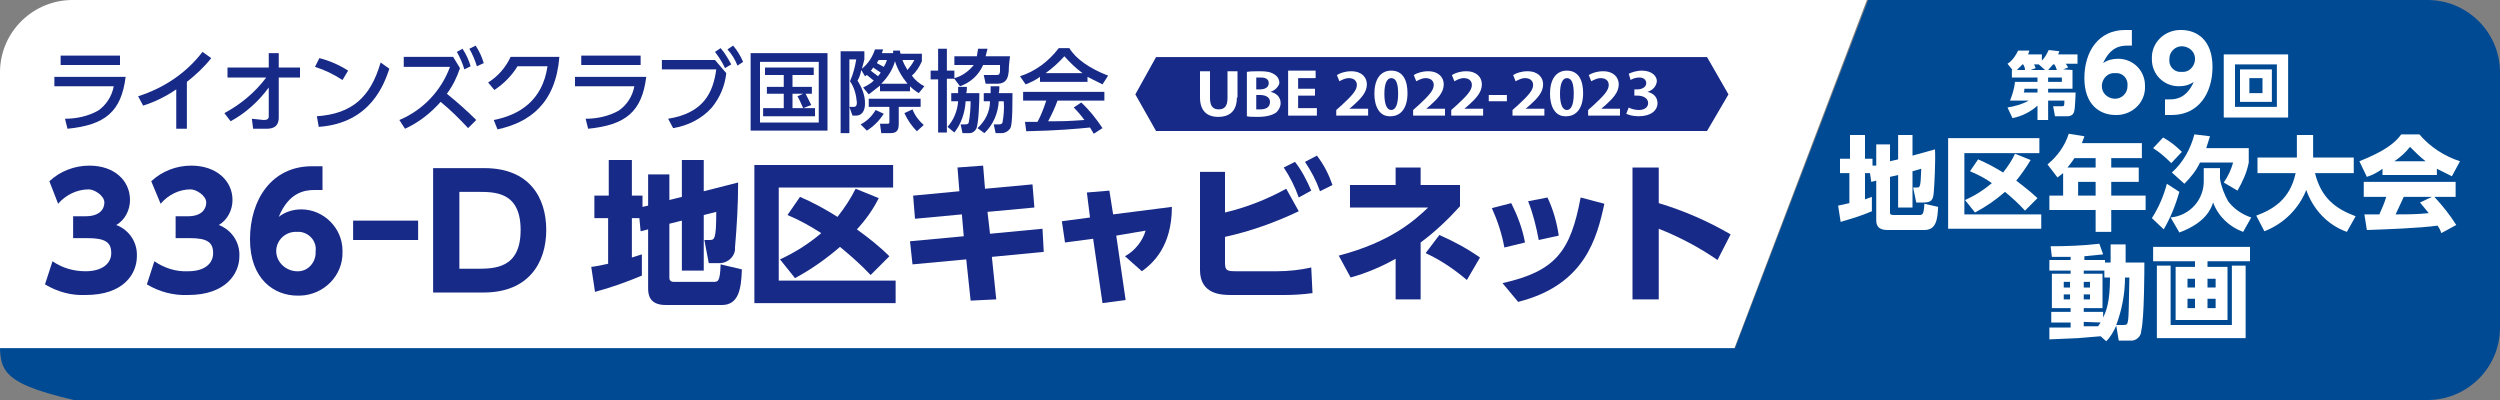 <?xml version="1.0" encoding="utf-8"?>
<!-- Generator: Adobe Illustrator 25.4.5, SVG Export Plug-In . SVG Version: 6.00 Build 0)  -->
<svg version="1.1" id="レイヤー_1" xmlns="http://www.w3.org/2000/svg" xmlns:xlink="http://www.w3.org/1999/xlink" x="0px"
	 y="0px" viewBox="0 0 400 64" style="enable-background:new 0 0 400 64;" xml:space="preserve">
<rect x="0" y="0" width="400" height="64" fill="#808080" stroke="none"/>
<style type="text/css">
	.st0{fill:#FFFFFF;}
	.st1{fill:#172A88;}
	.st2{fill:#172A88;stroke:#172A88;stroke-width:1.13;stroke-miterlimit:10;}
	.st3{fill:#004A94;}
</style>
<g id="e01cf6f4-4235-4f90-93b3-50b83f099aab">
	<g id="f95c5ac0-fb96-4cd8-b175-01bf61a13a6e">
		<g>
			<path class="st0" d="M238.3,0H11.8C5.4-0.1,0.1,5,0,11.4l0,0V56h277.4l21.3-56H238.3z"/>
			<g>
				<g>
					<path class="st1" d="M20.1,12.3c-0.7,5.6-3.3,7.7-9.3,8.3L10.4,19c1.8,0,3.7-0.4,5.3-1.3c1.3-0.9,2.2-2.3,2.5-3.9H8.7v-1.5
						C8.7,12.3,20.1,12.3,20.1,12.3z M19.2,8.9v1.5H9.7V8.9H19.2z"/>
					<path class="st1" d="M29.9,20.6h-1.7v-6.3c-1.6,1.1-3.4,2-5.3,2.6l-0.8-1.5c4.1-1.3,7.7-3.7,10.3-7.1l1.4,1
						c-1.1,1.4-2.5,2.7-3.9,3.8V20.6z"/>
					<path class="st1" d="M36.4,12.4v-1.6H43V8.5h1.6v2.3H48v1.6h-3.4v6.4c0,1.8-1.4,1.8-2.1,1.8h-2L40.3,19l1.9,0.2
						c0.6,0,0.8-0.2,0.8-0.6V14c-1.6,2.2-3.7,4.1-6.1,5.4l-1-1.3c2.6-1.4,4.9-3.3,6.7-5.7L36.4,12.4z"/>
					<path class="st1" d="M54.8,12.8c-1.4-0.9-2.8-1.6-4.4-2.1l0.7-1.4c1.6,0.4,3.2,1.1,4.6,2L54.8,12.8z M50.7,18.6
						c5.7-0.4,8.6-3.1,10.2-8.6l1.4,1c-0.8,2.3-2.9,8.7-11.3,9.3L50.7,18.6z"/>
					<path class="st1" d="M73.6,10.9c-0.5,1.5-1.2,2.9-2.1,4.1c1.6,1.3,3.2,2.7,4.7,4.2l-1.3,1.3c-1.4-1.5-2.8-2.9-4.4-4.2
						c-1.6,1.8-3.5,3.3-5.7,4.3l-0.9-1.4c3.8-1.6,6.7-4.7,8.1-8.5h-7.4V9.1h7.9L73.6,10.9z M74,7.8c0.6,0.9,1,1.8,1.3,2.8l-1,0.5
						c-0.3-1-0.7-1.9-1.2-2.8L74,7.8z M76.1,7.3c0.6,0.9,1,1.8,1.3,2.8l-1.1,0.5c-0.3-1-0.7-1.9-1.2-2.8L76.1,7.3z"/>
					<path class="st1" d="M79,19.2c4.1-0.8,7.8-3.1,8.6-8.6h-4.8c-0.9,1.5-2.2,2.8-3.7,3.8l-1-1.2c1.6-1,2.8-2.4,3.6-4.1h7.8
						c-0.6,7.5-4.8,10.5-9.9,11.6L79,19.2z"/>
					<path class="st1" d="M103.4,12.3c-0.7,5.6-3.3,7.7-9.3,8.3L93.7,19c1.8,0,3.7-0.4,5.3-1.3c1.3-0.9,2.2-2.3,2.5-3.9H92v-1.5
						C92,12.3,103.4,12.3,103.4,12.3z M102.5,8.9v1.5H93V8.9H102.5z"/>
					<path class="st1" d="M114.4,9.6l1.8,2.1c-0.2,2-1,3.9-2.3,5.5c-1.6,1.8-3.8,2.9-6.2,3.3l-0.8-1.5c5.6-0.9,7.2-4.1,7.7-7.9h-8.7
						V9.6H114.4z M115.3,7.7c0.7,0.8,1.2,1.7,1.7,2.6l-1,0.6c-0.4-0.9-1-1.8-1.6-2.6L115.3,7.7z M117.3,7.3c0.7,0.8,1.2,1.7,1.6,2.6
						l-0.9,0.6c-0.4-1-0.9-1.8-1.6-2.6L117.3,7.3z"/>
					<path class="st1" d="M132.4,8.5v12.4h-12.3V8.5H132.4z M131,9.9h-9.4v9.7h9.4V9.9z M128.5,17.3c-0.1-0.2-0.5-1.2-0.9-1.9
						l0.9-0.4h-1.7v2.3h3.6v1.3h-8.3v-1.3h3.3V15h-2.7v-1.1h2.7V12h-3v-1.2h7.8V12h-3.4v1.9h3.1V15h-1c0.3,0.6,0.6,1.2,0.9,1.8
						L128.5,17.3z"/>
					<path class="st1" d="M138.1,14c0.6-0.3,1.2-0.6,1.7-1.1l-1.1-0.9l-0.3,0.2l-0.6-1c-0.1,0.6-0.3,1.2-0.6,1.7
						c0.7,1.1,1.2,2.3,1.2,3.6c0,0.4,0,2-1.5,2h-0.5l-0.5-1.4h0.7c0.4,0,0.5-0.3,0.5-0.7c-0.1-1.2-0.4-2.4-1.1-3.4
						c0.5-1.1,0.8-2.3,1-3.5h-1.1v11.8h-1.4V8.2h3.8v1.3c-0.1,0.3-0.1,0.5-0.4,1.5c1-0.8,1.7-1.9,2.1-3.1h1.3l-0.2,0.6h1.8V8.1h1.1
						c0,0.2,0,0.3,0.1,0.5h3.4v1.2c-0.4,0.9-0.9,1.7-1.6,2.3c0.5,0.7,1.2,1.3,2,1.7l-0.9,1.1c-0.5-0.3-1-0.7-1.4-1.1v0.8h-4.8v-0.9
						l-1.8,1.4L138.1,14z M141.4,18.2c-0.7,1.1-1.6,2-2.7,2.7l-1-1c1-0.5,1.8-1.3,2.4-2.3L141.4,18.2z M147.3,17.1h-3.5v2.7
						c0,1-0.3,1.5-1.3,1.5H141l-0.2-1.5h1.2c0.3,0,0.3-0.1,0.3-0.4v-2.3H139v-1.3h8.3V17.1z M140.9,11.6l-1.2-0.8
						c-0.2,0.3-0.2,0.4-0.4,0.5l1.2,0.9C140.5,12.1,140.8,11.9,140.9,11.6L140.9,11.6z M140.6,9.6c-0.1,0.1-0.2,0.3-0.3,0.5l1.1,0.6
						c0.2-0.3,0.4-0.7,0.5-1.1H140.6z M145.2,13.4c-0.9-1.1-1.6-2.3-2-3.6c-0.4,1.4-1.2,2.6-2.2,3.6H145.2z M144.4,9.6
						c0.2,0.6,0.5,1.1,0.8,1.6c0.4-0.5,0.8-1,1.1-1.6H144.4z M146.7,21c-0.8-0.8-1.5-1.8-2-2.9l1.3-0.6c0.4,1,1,1.8,1.8,2.5
						L146.7,21z"/>
					<path class="st1" d="M157.3,10.4c-0.7,1.6-2,2.8-3.7,3.4l-0.9-1.2h-1.2v8.6h-1.4v-8.5h-1.2v-1.4h1.2V7.8h1.4v3.5h1.2v1.2
						c1.2-0.3,2.3-1.1,3.1-2.1h-3.1V9h3.6c0.1-0.5,0.1-0.8,0.2-1.2h1.5c-0.1,0.4-0.2,0.8-0.3,1.2h3.9c-0.1,0.8-0.2,1.6-0.2,2.4
						c-0.1,0.8-0.2,2-1.9,2h-1.8l-0.3-1.4h1.8c0.6,0,0.7,0,0.8-0.5v-1.1H157.3z M153.3,14.9v-1h1.4c0,0.3,0,0.7-0.1,1h2.1
						c0,1.1-0.1,4.9-0.5,5.7c-0.2,0.4-0.6,0.7-1.1,0.7H154l-0.3-1.4h0.7c0.2,0,0.5,0,0.6-0.3c0.2-1.1,0.3-2.3,0.3-3.4h-0.8
						c-0.1,1.8-0.7,3.6-1.8,5l-1.1-0.9c1-1.1,1.6-2.6,1.7-4.1h-1.1v-1.3C152.2,14.9,153.3,14.9,153.3,14.9z M158.5,14.9v-1.1h1.4
						c0,0.4,0,0.7-0.1,1.1h2.2c0,4.8-0.2,5.4-0.4,5.7c-0.3,0.4-0.8,0.7-1.3,0.7h-1l-0.3-1.4h0.7c0.3,0,0.6,0,0.7-0.3
						c0.2-1.1,0.3-2.3,0.2-3.4h-0.8c-0.1,1.9-0.9,3.8-2.3,5.1l-1.1-0.8c1.2-1.1,2-2.6,2-4.3h-1v-1.3
						C157.4,14.9,158.5,14.9,158.5,14.9z"/>
					<path class="st1" d="M166.4,12.3c-0.7,0.5-1.5,0.9-2.3,1.2l-0.9-1.3c2.5-0.8,4.6-2.4,6.2-4.5h1.7c1,1.7,3.3,3.3,6.2,4.4
						l-0.9,1.4l-2.4-1.2v0.8h-7.6V12.3z M175,21.4l-0.6-1c-2,0.2-5.2,0.5-10.2,0.6l-0.2-1.5h2c0.6-1.1,1-2.2,1.4-3.4h-3.7v-1.4h13
						v1.4h-7.5c-0.4,1.1-0.9,2.2-1.5,3.3c2.6,0,2.9,0,5.8-0.2c-0.5-0.7-1.1-1.4-1.7-2l1.2-0.8c1.3,1.2,2.4,2.6,3.4,4.1L175,21.4z
						 M173.2,11.7c-1.1-0.8-2-1.7-2.9-2.7c-0.9,1-1.9,1.9-3,2.7H173.2z"/>
				</g>
				<g>
					<path class="st1" d="M8.4,41.8c1.6,1.1,3.4,1.6,5.3,1.6c2.6,0,4.1-1.2,4.1-2.9s-0.9-2.4-3.8-2.4h-2.3v-3.5h2c2.2,0,3-1.1,3-2.2
						c0-1.1-1.6-2.1-2.5-2.1c-1.9,0-3.7,0.9-4.9,2.3L7.9,29c1.7-1.6,4-2.5,6.4-2.5c4,0,6.5,2.4,6.5,5.5c0,1.6-0.8,3.2-2.2,4
						c2.1,0.8,3.4,2.8,3.3,5c0,2.8-2.1,6.2-8.2,6.2c-2.3,0.1-4.5-0.5-6.5-1.7L8.4,41.8z"/>
					<path class="st1" d="M24.7,41.8c1.6,1.1,3.5,1.7,5.4,1.6c2.6,0,4-1.2,4-2.9s-0.9-2.4-3.7-2.4h-2.3v-3.5h2
						c2.1,0,2.9-1.1,2.9-2.2c0-1.1-1.6-2.1-2.5-2.1c-1.9,0-3.6,0.9-4.8,2.3L24.2,29c1.7-1.6,4-2.5,6.4-2.5c4,0,6.6,2.4,6.6,5.5
						c0,1.6-0.8,3.2-2.2,4c2.1,0.8,3.4,2.8,3.3,5c0,2.8-2.2,6.2-8.2,6.2c-2.3,0.1-4.6-0.5-6.6-1.7L24.7,41.8z"/>
					<path class="st1" d="M51.6,30.4h-1.3c-1.6,0-4.1,0.4-5.7,4.3c1-0.8,2.3-1.2,3.6-1.2c3.6,0,6.6,3,6.6,6.6c0,0.1,0,0.1,0,0.2
						c0.1,3.8-3,6.9-6.8,7c-0.1,0-0.3,0-0.4,0c-3.7,0-7.6-2.6-7.6-9s3.5-11.7,9.9-11.7h1.7L51.6,30.4z M47.5,37.1
						c-1.7-0.1-3.2,1.2-3.3,2.9l0,0c-0.1,1.8,1.4,3.3,3.2,3.4h0.1c1.6,0.1,2.9-1.2,3-2.8c0-0.1,0-0.3,0-0.4c0.2-1.5-0.9-2.9-2.5-3.1
						C47.9,37.1,47.7,37.1,47.5,37.1z"/>
					<path class="st1" d="M56.5,35.3h10.4v3.1H56.5V35.3z"/>
					<path class="st1" d="M69.3,26.9h8.2c7.2,0,9.9,4.7,9.9,9.9s-2.8,10-10,10h-8.1V26.9z M73.5,43h2.7c2.9,0,7.1,0,7.1-6.2
						s-4.2-6.1-7-6.1h-2.8C73.5,30.7,73.5,43,73.5,43z"/>
					<path class="st1" d="M102.3,34.9h-1.2v6.3l1.6-0.5v3.4c-2.4,1-4.9,1.9-7.5,2.6l-0.6-4c0.9-0.1,1.8-0.3,2.7-0.5v-7.3h-2.2v-3.6
						h2.3v-5.7h3.7v5.7h1.7v1.8l0.9-0.2v-5h3.4V32l2-0.5v-5.9h3.5v5l5.5-1.4c0,3.5-0.2,6.9-0.5,10.4c0.1,1.3-1,2.4-2.3,2.5h-0.1
						h-1.8l-0.7-3.7h0.8c0.8,0,1.1,0,1.1-4.5l-2,0.5v8.9h-3.5v-8l-2,0.5v8.7c0,0.3,0.2,0.6,0.7,0.6h6.3c0.8,0,1.1,0,1.2-2.8l3.4,0.8
						c-0.1,3.1-0.5,5.7-3.2,5.7h-9c-2.7,0-2.8-1.8-2.8-2.7v-9.4l-1.2,0.3L102.3,34.9z"/>
					<path class="st1" d="M142.9,26.4V30h-18.3v14.9h18.7v3.6h-22.6V26.4H142.9z M140.6,31.7c-0.9,1.8-2.1,3.5-3.5,5
						c1.8,1.3,3.6,2.7,5.2,4.3l-3,3c-1.5-1.6-3.2-3.1-4.9-4.5c-2.2,1.9-4.6,3.6-7.2,5l-2.4-3c2.4-1.1,4.6-2.5,6.6-4.2
						c-1.7-1.1-3.5-2.1-5.4-2.9l2-2.9c2.1,0.9,4.1,2,6,3.2c1.1-1.4,2.1-2.9,2.9-4.5L140.6,31.7z"/>
					<path class="st1" d="M165.2,29.5l0.3,3.7l-7.5,0.7l0.4,3.5l8.4-0.8l0.2,3.7l-8.3,0.8l0.7,6.8l-4.1,0.2l-0.7-6.6l-8.6,0.8
						l-0.4-3.7l8.6-0.8l-0.3-3.5l-7.5,0.7l-0.3-3.7l7.4-0.7l-0.3-3.8l4.1-0.3l0.3,3.7L165.2,29.5z"/>
					<path class="st1" d="M180.1,48l-3.7,0.5l-1.5-10.3l-4.5,0.6l-0.5-3.4l4.5-0.6l-0.5-4l3.6-0.3l0.6,3.8l9.4-1.2
						c0,6.3-3,9-4.8,10.3L180,41c1.6-0.9,2.8-2.4,3.3-4.1l-4.7,0.8L180.1,48z"/>
					<path class="st1" d="M196,34c3.4-0.8,6.7-2.1,9.8-3.8l2,3.6c-3.8,1.8-7.7,3.2-11.8,4.1V42c0,1.3,0.3,1.4,1.8,1.4h6.5
						c1.8,0,3.7-0.2,5.5-0.6l0.2,4.1c-1.5,0.2-3,0.3-4.5,0.3H197c-1.6,0-5-0.1-5-4V27.5h4V34z M207.2,25.9c1.1,1.4,1.9,3,2.6,4.6
						l-2,1.1c-0.6-1.7-1.4-3.3-2.4-4.8L207.2,25.9z M210.7,24.9c1.1,1.4,1.9,3,2.5,4.7l-2,1c-0.6-1.7-1.4-3.2-2.4-4.7L210.7,24.9z"
						/>
					<path class="st1" d="M223.3,26.8h4v2.8h6.3V33c-1.9,2.1-4,4.1-6.3,5.8v9.1h-4v-6.5c-2.3,1.3-4.7,2.3-7.2,3l-1.9-3.5
						c8.4-2.2,12.2-5.7,14.3-7.7H216v-3.6h7.3V26.8z M234.7,44.8c-2-1.7-4.2-3.2-6.6-4.3l2.2-2.9c2.3,1,4.5,2.2,6.5,3.6L234.7,44.8z
						"/>
					<path class="st1" d="M240.7,39.6c-0.4-2.2-1.1-4.3-2-6.3l3.1-0.8c1,2,1.8,4.1,2.2,6.3L240.7,39.6z M240.4,45.3
						c8.5-1.9,10.9-5.1,12.5-13.7l3.8,1c-1.2,5.5-3.1,13-13.8,15.7L240.4,45.3z M246.2,38.4c-0.4-2.1-0.9-4.2-1.7-6.2l3.1-0.6
						c0.9,1.9,1.5,4,1.8,6.1L246.2,38.4z"/>
					<path class="st1" d="M274.8,41.6c-2.9-2-6.1-3.7-9.4-5v11.3h-4.2V26.8h4.2v5.7c4,1.2,7.9,2.9,11.5,5L274.8,41.6z"/>
				</g>
				<polygon class="st2" points="272.8,20.4 229.1,20.4 185.3,20.4 182.3,15.1 185.3,9.7 229.1,9.7 272.8,9.7 275.9,15.1 				"/>
			</g>
			<path class="st3" d="M388.2,0h-89.3l-21.3,55.7H0v-3.1C0,58.9-1,61,11.8,64h376.4c6.4,0.1,11.7-5,11.8-11.4l0,0V11.4
				C399.9,5,394.6-0.1,388.2,0L388.2,0z"/>
			<g>
				<path class="st0" d="M331.6,11.2v3h-3.9v0.6h4.4c-0.1,2.1-0.1,3-0.4,3.4c-0.2,0.3-0.6,0.4-0.9,0.4h-2l-0.3-1.6h1.4
					c0.4,0,0.4-0.1,0.4-0.9h-2.6v3.1H326v-2.3c-1.1,1-2.5,1.7-4,2l-0.8-1.7c1.2-0.2,2.3-0.5,3.4-1.1h-3c0.4-1,0.7-2,0.8-3h3.6v-0.7
					h-4.1v-1.2h0.1l-0.8-1c0.8-0.5,1.3-1.3,1.7-2.1h1.8c-0.1,0.2-0.1,0.4-0.2,0.6h2.2v1c0.5-0.5,0.8-1.1,1.1-1.7l1.7,0.2l-0.2,0.5
					h3.1v1.5h-1.9c0.2,0.2,0.3,0.4,0.4,0.6l-0.8,0.3L331.6,11.2z M324,11.2c0-0.3-0.1-0.6-0.3-0.9h-0.1l-0.9,0.9H324z M323.9,14.2
					c0,0.2,0,0.4-0.1,0.6h2.2v-0.6H323.9z M327.2,11.2l-1-0.9h-0.8c0.1,0,0.2,0.3,0.3,0.6l-0.8,0.3L327.2,11.2z M329.1,11.2
					c-0.1-0.3-0.2-0.6-0.4-0.9h-0.2l-0.8,0.9H329.1z M329.9,13.1v-0.7h-2.2v0.7H329.9z"/>
				<path class="st0" d="M341.1,7.3h-0.8c-1.1,0-2.7,0.3-3.8,2.8c0.7-0.5,1.5-0.7,2.4-0.7c2.4,0,4.3,1.9,4.3,4.3v0.1
					c0.1,2.5-1.9,4.5-4.4,4.6c-0.1,0-0.2,0-0.3,0c-2.5,0-5-1.6-5-5.9s2.3-7.7,6.5-7.7h1.1L341.1,7.3L341.1,7.3z M338.4,11.7
					c-1.1-0.1-2,0.8-2.1,1.9l0,0c-0.1,1.2,0.8,2.1,2,2.2h0.1c1.1,0,2-0.9,2-2v-0.1c0.1-1-0.6-1.9-1.6-2
					C338.7,11.7,338.5,11.7,338.4,11.7z"/>
				<path class="st0" d="M346.4,15.9h0.8c1.1,0,2.7-0.3,3.8-2.8c-0.7,0.5-1.5,0.7-2.4,0.7c-2.4,0-4.3-1.9-4.3-4.3V9.4
					c-0.1-2.5,1.9-4.5,4.4-4.6c0.1,0,0.2,0,0.3,0c2.5,0,5,1.6,5,5.9s-2.3,7.7-6.5,7.7h-1.1L346.4,15.9L346.4,15.9z M349.1,11.5
					c1.1,0.1,2-0.8,2.1-1.9l0,0c0.1-1.2-0.8-2.1-2-2.2h-0.1c-1.1,0-2,0.9-2,2v0.1c-0.1,1,0.6,1.9,1.6,2
					C348.8,11.5,349,11.5,349.1,11.5z"/>
				<path class="st0" d="M366.1,8.7v10.1h-10.3V8.7H366.1z M357.6,10.3v6.8h6.7v-6.8H357.6z M363.5,11.1v5.2h-5.1v-5.2
					C358.4,11.1,363.5,11.1,363.5,11.1z M359.9,12.5v2.4h2.1v-2.4H359.9z"/>
				<path class="st0" d="M299.2,27.7h-0.8v4.2l1.1-0.4v2.3c-1.6,0.7-3.3,1.2-5,1.7l-0.4-2.6l1.8-0.4v-4.8h-1.5v-2.3h1.6v-3.8h2.4
					v3.8h1.2v1.1h0.6v-3.4h2.2v2.7l1.3-0.3v-3.9h2.3v3.3l3.6-1c0.1,1.9-0.1,5.8-0.2,6.9s-0.3,1.6-1.6,1.6h-1.2l-0.5-2.4h0.6
					c0.5,0,0.6,0,0.7-3l-1.4,0.4v5.8h-2.3V28l-1.3,0.3v5.8c0,0.1,0.1,0.3,0.5,0.3h4.1c0.6,0,0.8,0,0.9-1.8l2.2,0.5
					c-0.1,2-0.3,3.7-2.2,3.7H302c-1.8,0-1.8-1.1-1.8-1.7v-6.2l-0.8,0.2L299.2,27.7z"/>
				<path class="st0" d="M326.3,22.1v2.4h-12v9.8h12.3v2.3h-14.9V22.1H326.3z M324.9,25.6c-0.7,1.2-1.5,2.3-2.3,3.3
					c0.6,0.5,1.9,1.4,3.4,2.8l-2,2c-1-1.1-2.1-2.1-3.2-3c-1.5,1.3-3.1,2.4-4.8,3.3l-1.6-2c1.6-0.7,3-1.6,4.3-2.7
					c-1.1-0.8-2.3-1.4-3.5-1.9l1.3-1.9c1.4,0.6,2.7,1.3,4,2.1c0.7-0.9,1.4-1.9,1.9-3L324.9,25.6z"/>
				<path class="st0" d="M342.7,22.9v2.4h-4.9v1.5h4.4v2.3h-4.4v2.2h5.5v2.3h-5.5v3.5h-2.5v-3.5h-7.4v-2.3h2.2v-3.6l-0.9,0.7
					l-1.6-2.1c1.6-1.3,2.8-3,3.4-4.9l2.5,0.4c-0.1,0.4-0.2,0.5-0.4,1.1H342.7z M331.9,25.3c-0.3,0.5-0.7,1-1.1,1.5h4.5v-1.5H331.9z
					 M335.3,29.1h-2.8v2.2h2.8V29.1z"/>
				<path class="st0" d="M348.7,30.7c-0.6,2.1-1.4,4.1-2.5,6l-1.9-1.8c1.1-1.7,1.9-3.6,2.4-5.5L348.7,30.7z M347.4,26.1
					c-0.9-0.9-1.8-1.7-2.9-2.4l1.6-1.7c1.1,0.6,2.1,1.4,3,2.3L347.4,26.1z M352.6,26.9h2.6v1.7c0.2,1.3,0.7,2.5,1.3,3.6
					c0.9,1.2,2.2,2.1,3.7,2.6l-1.3,2.3c-2.2-0.8-4-2.5-4.8-4.7c-0.3,0.9-1.1,3.2-5.4,4.8l-1.4-2.4c3.1-0.3,5.4-2.9,5.3-6L352.6,26.9
					z M353.6,21.8c-0.2,0.6-0.4,1.3-0.6,1.9h6.8V26c-0.3,1.6-1,3.1-1.8,4.5l-2.2-1.3c0.7-1,1.2-2.1,1.5-3.2H352
					c-0.6,1.3-1.5,2.4-2.5,3.4l-2-1.8c1.8-1.6,3-3.8,3.6-6.1L353.6,21.8z"/>
				<path class="st0" d="M361,34.5c2.7-1,5.4-2.6,6.3-6.8h-6.1v-2.5h6.3v-3.6h2.6v3.6h6.5v2.5h-6.2c1,4,3.3,5.7,6.5,6.9l-1.4,2.5
					c-3.1-1.1-5.4-3.6-6.5-6.7c-1.2,3-3.6,5.4-6.7,6.6L361,34.5z"/>
				<path class="st0" d="M381.2,27c-0.8,0.6-1.6,1-2.5,1.3l-1.2-2.5c4-1.6,5.7-2.9,6.7-4.3h2.9c1.7,2,4,3.5,6.5,4.3l-1.3,2.4
					l-2.4-1.2v1h-8.7V27z M390.6,37.3c-0.1-0.4-0.3-0.8-0.6-1.2c-2.8,0.4-8.4,0.6-11.3,0.7l-0.4-2.5h2.4c0.4-0.9,0.8-1.8,1.1-2.8
					h-3.6v-2.4h14.7v2.4h-3.4c1.3,1.4,2.5,2.9,3.5,4.5L390.6,37.3z M388.1,25.8c-0.9-0.7-1.7-1.5-2.5-2.3c-0.7,0.9-1.6,1.7-2.5,2.3
					H388.1z M389.1,31.5h-4.5l-1.3,2.8c1.8,0,3.5,0,5.3-0.2l-1.4-1.7L389.1,31.5z"/>
				<path class="st0" d="M336.1,53.8l-3.6,0.3l-4.6,0.2v-1.9h3.4v-0.8h-3.1v-1.7h3.1v-0.6h-3v-5.5h3v-0.5h-3.4v-1.7h3.4v-0.5h-3
					l-0.2-1.7c2.6,0,5.2-0.1,7.8-0.4l0.6,1.7l-3,0.3v0.6h3.3V42h0.9v-2.9h2.4V42h3c0,0.6,0,9-0.5,10.9c0,0.9-0.8,1.7-1.8,1.6h-0.1
					H339l-0.4-2.4c-0.4,0.9-0.9,1.8-1.6,2.5L336.1,53.8z M330.2,45.1V46h1v-0.9H330.2z M330.2,47.1v0.8h1v-0.8H330.2z M336.7,44.4
					v-1.1h-3.3v0.5h3v5.5h-3v0.6h3.1v0.9c0.5-1,1.1-2.5,1.1-6.4H336.7z M333.4,45.1V46h1v-0.9H333.4z M333.4,47.1v0.8h1v-0.8H333.4z
					 M333.4,51.5v0.7h2.3l0.4-0.6L333.4,51.5z M339.7,52c0.6,0,0.7-0.1,0.8-0.8s0.1-2.1,0.2-6.8H340c0,2.6-0.5,5.2-1.4,7.6H339.7z"
					/>
				<path class="st0" d="M360,41.8h-6.8v0.9h3.2v8.5h-8.3v-8.5h3.1v-0.9h-6.7v-2.3H360V41.8z M347.3,42.5V52h9.8v-9.5h2.2v11.6
					h-14.2V42.5H347.3z M351.2,44.6H350V46h1.2V44.6z M351.2,47.8H350v1.5h1.2V47.8z M354.5,44.6h-1.3V46h1.3V44.6z M354.5,47.8
					h-1.3v1.5h1.3V47.8z"/>
			</g>
		</g>
	</g>
</g>
<g>
	<path class="st0" d="M197.9,15.6c0,2.1-1.1,3.1-3,3.1c-1.8,0-2.9-1-2.9-3.1v-4.2h1.6v4.3c0,1.3,0.5,1.8,1.4,1.8
		c0.9,0,1.4-0.5,1.4-1.8v-4.3h1.6V15.6z"/>
	<path class="st0" d="M203.3,14.7c0.9,0.2,1.6,0.8,1.6,1.8c0,0.6-0.3,1.1-0.7,1.5c-0.6,0.4-1.5,0.7-2.9,0.7c-0.8,0-1.4,0-1.8-0.1
		v-7.1c0.5-0.1,1.3-0.1,2.1-0.1c1,0,1.7,0.1,2.3,0.5c0.5,0.3,0.8,0.8,0.8,1.4C204.6,13.8,204.1,14.4,203.3,14.7L203.3,14.7z
		 M201.6,14.3c0.9,0,1.4-0.4,1.4-1c0-0.7-0.6-0.9-1.3-0.9c-0.3,0-0.6,0-0.7,0v1.9H201.6z M201,17.5c0.2,0,0.4,0,0.6,0
		c0.9,0,1.6-0.3,1.6-1.2c0-0.8-0.8-1.1-1.6-1.1H201V17.5z"/>
	<path class="st0" d="M210.7,18.5h-4.6v-7.2h4.4v1.2h-2.8v1.7h2.7v1.1h-2.7v2h3V18.5z"/>
	<path class="st0" d="M218.9,18.5h-5.1v-0.9l0.9-0.8c1.5-1.4,2.4-2.3,2.4-3.2c0-0.6-0.4-1.1-1.3-1.1c-0.6,0-1.1,0.3-1.5,0.5l-0.4-1
		c0.5-0.3,1.3-0.6,2.3-0.6c1.7,0,2.5,1,2.5,2.1c0,1.3-1,2.3-2.1,3.3l-0.7,0.6v0h3V18.5z"/>
	<path class="st0" d="M219.9,15c0-2.2,0.9-3.7,2.7-3.7c1.9,0,2.6,1.6,2.6,3.6c0,2.3-1,3.7-2.7,3.7C220.7,18.7,219.9,17,219.9,15z
		 M222.6,17.6c0.7,0,1.1-0.9,1.1-2.6c0-1.6-0.3-2.5-1.1-2.5c-0.7,0-1.1,0.9-1.1,2.5C221.5,16.7,221.9,17.6,222.6,17.6L222.6,17.6z"
		/>
	<path class="st0" d="M231.2,18.5h-5.1v-0.9l0.9-0.8c1.5-1.4,2.4-2.3,2.4-3.2c0-0.6-0.4-1.1-1.3-1.1c-0.6,0-1.1,0.3-1.5,0.5l-0.4-1
		c0.5-0.3,1.3-0.6,2.3-0.6c1.7,0,2.5,1,2.5,2.1c0,1.3-1,2.3-2.1,3.3l-0.7,0.6v0h3V18.5z"/>
	<path class="st0" d="M237.3,18.5h-5.1v-0.9l0.9-0.8c1.5-1.4,2.4-2.3,2.4-3.2c0-0.6-0.4-1.1-1.3-1.1c-0.6,0-1.1,0.3-1.5,0.5l-0.4-1
		c0.5-0.3,1.3-0.6,2.3-0.6c1.7,0,2.5,1,2.5,2.1c0,1.3-1,2.3-2.1,3.3l-0.7,0.6v0h3V18.5z"/>
	<path class="st0" d="M238.2,15.2h2.9v1h-2.9V15.2z"/>
	<path class="st0" d="M247,18.5H242v-0.9l0.9-0.8c1.5-1.4,2.4-2.3,2.4-3.2c0-0.6-0.4-1.1-1.3-1.1c-0.6,0-1.1,0.3-1.5,0.5l-0.4-1
		c0.5-0.3,1.3-0.6,2.3-0.6c1.7,0,2.5,1,2.5,2.1c0,1.3-1,2.3-2.1,3.3l-0.7,0.6v0h3V18.5z"/>
	<path class="st0" d="M248,15c0-2.2,0.9-3.7,2.7-3.7c1.9,0,2.6,1.6,2.6,3.6c0,2.3-1,3.7-2.7,3.7C248.8,18.7,248,17,248,15z
		 M250.7,17.6c0.7,0,1.1-0.9,1.1-2.6c0-1.6-0.3-2.5-1.1-2.5c-0.7,0-1.1,0.9-1.1,2.5C249.6,16.7,250,17.6,250.7,17.6L250.7,17.6z"/>
	<path class="st0" d="M259.2,18.5h-5.1v-0.9l0.9-0.8c1.5-1.4,2.4-2.3,2.4-3.2c0-0.6-0.4-1.1-1.3-1.1c-0.6,0-1.1,0.3-1.5,0.5l-0.4-1
		c0.5-0.3,1.3-0.6,2.3-0.6c1.7,0,2.5,1,2.5,2.1c0,1.3-1,2.3-2.1,3.3l-0.7,0.6v0h3V18.5z"/>
	<path class="st0" d="M263.6,14.7c0.9,0.2,1.6,0.8,1.6,1.8c0,1.2-1.1,2.1-3,2.1c-0.9,0-1.6-0.2-2-0.4l0.4-1c0.3,0.2,1,0.4,1.6,0.4
		c1,0,1.5-0.5,1.5-1.1c0-0.8-0.8-1.2-1.7-1.2h-0.5v-1h0.5c0.6,0,1.4-0.3,1.4-1c0-0.5-0.4-0.9-1.1-0.9c-0.6,0-1.1,0.2-1.4,0.4l-0.3-1
		c0.4-0.2,1.2-0.5,2.1-0.5c1.5,0,2.4,0.8,2.4,1.7C265,13.8,264.5,14.4,263.6,14.7L263.6,14.7z"/>
</g>
</svg>
